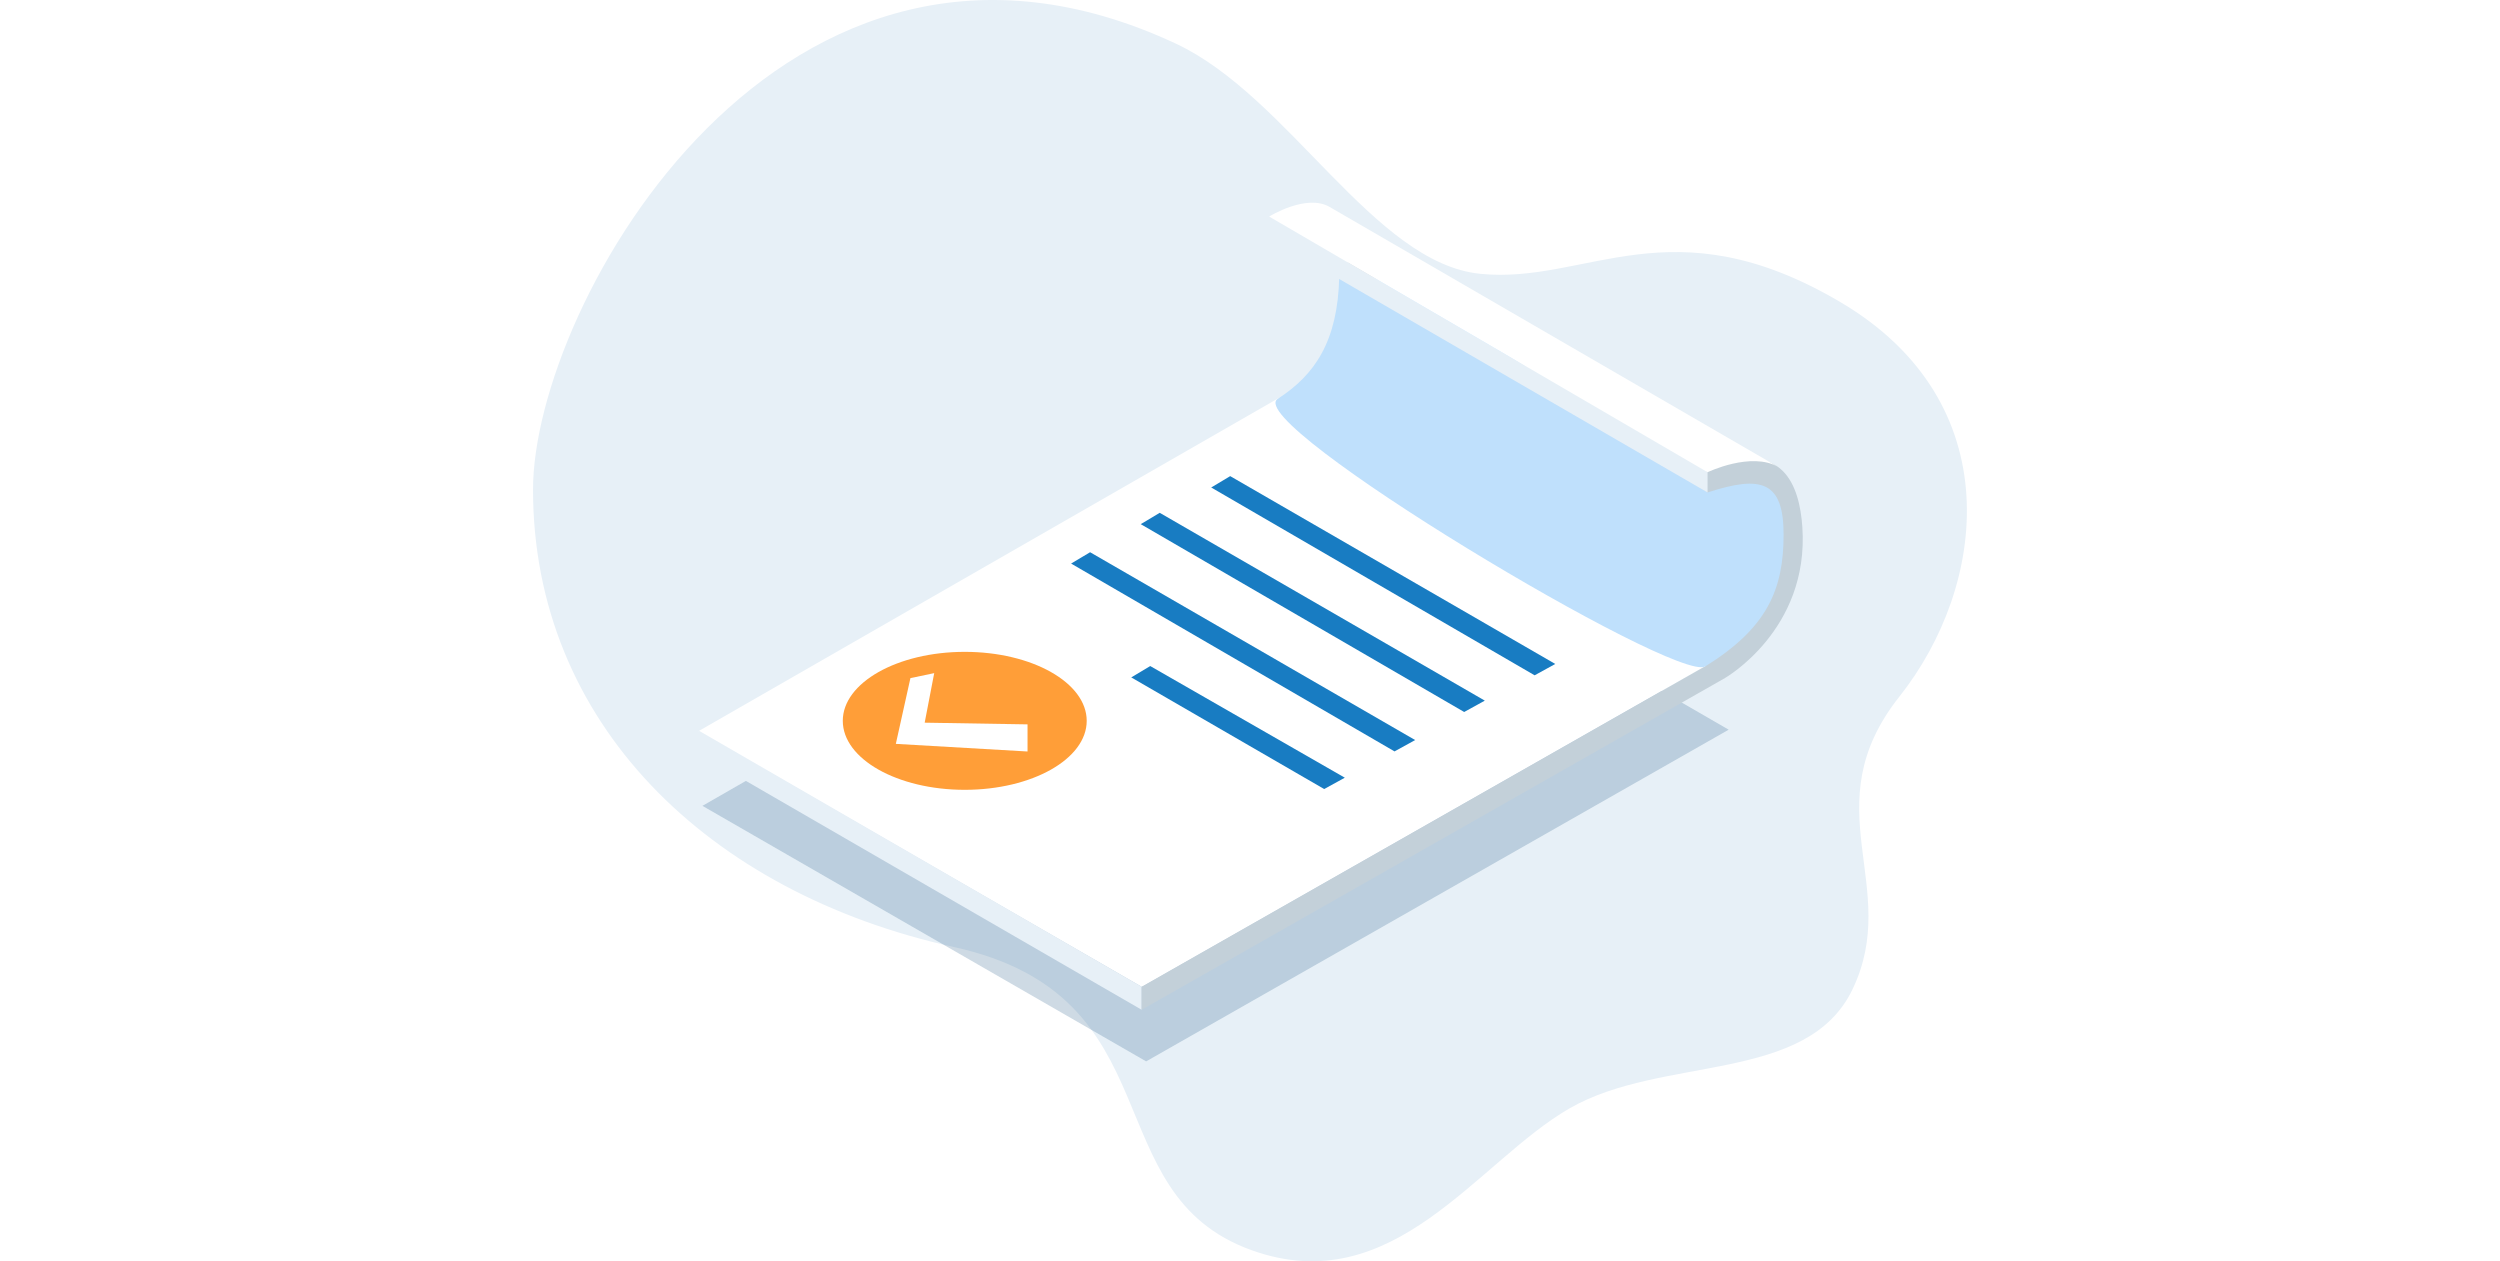 <svg xmlns="http://www.w3.org/2000/svg" xmlns:xlink="http://www.w3.org/1999/xlink" width="333" height="168" viewBox="0 0 333 168">
  <rect x="0" y="0" width="333" height="168" fill="#333333" stroke="none"/>
  <defs>
    <clipPath id="clip-path">
      <rect id="長方形_56276" data-name="長方形 56276" width="136.688" height="78.46" fill="none"/>
    </clipPath>
    <clipPath id="clip-path-2">
      <path id="パス_36597" data-name="パス 36597" d="M1127.831,833.216c-.183,8.6-3.249,13.086-8.192,16.272s53.122,37.947,56.945,35.641c8.287-5.142,10.436-10.279,10.437-17.57,0-7.079-2.942-7.953-10.124-5.6,0,0-40.776-29.6-47.984-29.6-.687,0-1.07.269-1.082.859" transform="translate(-1119.341 -832.357)" fill="#bfe0fc"/>
    </clipPath>
    <clipPath id="clip-path-3">
      <path id="パス_36606" data-name="パス 36606" d="M825.836,1093.276c0,5.075,7.273,9.189,16.245,9.189s16.245-4.114,16.245-9.189-7.273-9.188-16.245-9.188-16.245,4.115-16.245,9.188" transform="translate(-825.836 -1084.087)" fill="#ff9e38"/>
    </clipPath>
    <clipPath id="clip-機能紹介_候補者の有無を確認04">
      <rect width="333" height="168"/>
    </clipPath>
  </defs>
  <g id="機能紹介_候補者の有無を確認04" clip-path="url(#clip-機能紹介_候補者の有無を確認04)">
    <rect width="333" height="168" fill="#fff"/>
    <g id="グループ_83262" data-name="グループ 83262" transform="translate(3994 9715)">
      <rect id="長方形_56874" data-name="長方形 56874" width="333" height="168" transform="translate(-3994 -9715)" fill="#fff"/>
      <g id="グループ_83275" data-name="グループ 83275" transform="translate(-22 -7)">
        <path id="パス_45510" data-name="パス 45510" d="M304.464,366.72c-.012-24.591,33.211-83.912,85.631-59.41,15.039,7.03,26.328,29.221,40.531,30.657s25.429-9.547,48.006,3.786,19.505,37.8,7.841,52.518.357,25.222-6.257,39.011c-6.05,12.612-25.319,8.753-37.648,15.826s-23.44,25.721-42.38,18.919c-21.1-7.578-9.962-33.841-39.655-40.386-32.814-7.234-56.056-29.905-56.07-60.921" transform="translate(-4205.465 -10009.495)" fill="#e7f0f7"/>
        <g id="グループ_83101" data-name="グループ 83101" transform="translate(-5014.707 -11279.188)">
          <g id="グループ_81410" data-name="グループ 81410" transform="translate(1136.276 1634.103)" opacity="0.2">
            <g id="グループ_81409" data-name="グループ 81409">
              <g id="グループ_81408" data-name="グループ 81408" clip-path="url(#clip-path)">
                <path id="パス_36592" data-name="パス 36592" d="M799.58,972.431l59.313,34.28-77.592,44.18-59.1-34.036Z" transform="translate(-722.205 -972.431)" fill="#084577"/>
              </g>
            </g>
          </g>
          <path id="パス_36593" data-name="パス 36593" d="M796.623,920.795l59.313,34.281-77.592,44.18-59.1-34.037Z" transform="translate(416.46 703.384)" fill="#fff"/>
          <path id="パス_36594" data-name="パス 36594" d="M719.248,1151.229l59.069,34.16v3.065l-59.069-34.16Z" transform="translate(416.459 517.237)" fill="#e7f0f7"/>
          <path id="パス_36595" data-name="パス 36595" d="M1104.213,1102.362l-77.619,44.141v-3.065l77.619-44.14Z" transform="translate(168.183 559.187)" fill="#c3d0d9"/>
          <path id="パス_36596" data-name="パス 36596" d="M1146.166,797.98c-2.417-7.186,27.942,42.437,48.935,32.719,9.887-4.577,12.1,2.047,12.473,7.516.947,13.758-10.383,20.163-10.383,20.163l-55.5-34.735s7.856-15.613,4.475-25.663" transform="translate(75.206 803.172)" fill="#c3d0d9"/>
          <g id="グループ_81413" data-name="グループ 81413" transform="translate(1212.602 1607.182)" clip-path="url(#clip-path-2)">
            <rect id="長方形_56278" data-name="長方形 56278" width="83.863" height="90.175" transform="matrix(0.5, -0.866, 0.866, 0.5, -28.495, 41.308)" fill="#bfe0fc"/>
          </g>
          <path id="パス_36598" data-name="パス 36598" d="M1114.492,798.026l58.487,33.891v-2.7l-58.4-34.053Z" transform="translate(97.177 804.868)" fill="#e7f0f7"/>
          <path id="パス_36599" data-name="パス 36599" d="M1122.986,786.12c3.1,1.8,63.381,36.742,59.77,34.642s-9.422.693-9.422.693l-58.4-34.054s4.957-3.084,8.055-1.281" transform="translate(96.823 812.632)" fill="#fff"/>
          <path id="パス_36601" data-name="パス 36601" d="M1117.871,1001.593l-43.081-25.019,2.529-1.512,43.3,25.019Z" transform="translate(129.249 659.546)" fill="#187cc2"/>
          <g id="グループ_81417" data-name="グループ 81417" transform="translate(1154.966 1658.014)" clip-path="url(#clip-path-3)">
            <rect id="長方形_56282" data-name="長方形 56282" width="32.491" height="18.378" transform="translate(0 0)" fill="#ff9e38"/>
          </g>
          <path id="パス_36607" data-name="パス 36607" d="M861.369,1104.133l17.543,1.016v-3.613l-13.7-.226,1.269-6.6-3.169.666Z" transform="translate(300.663 566.138)" fill="#fff"/>
          <path id="パス_36609" data-name="パス 36609" d="M1069.033,1027.021,1025.951,1002l2.53-1.512,43.3,25.019Z" transform="translate(168.702 639.005)" fill="#187cc2"/>
          <path id="パス_36613" data-name="パス 36613" d="M1045.071,1123.074l-25.7-14.871,2.529-1.512,25.917,14.871Z" transform="translate(174.018 553.215)" fill="#187cc2"/>
          <path id="パス_36617" data-name="パス 36617" d="M1020.768,1054.335l-43.081-25.019,2.529-1.511,43.3,25.019Z" transform="translate(207.691 616.94)" fill="#187cc2"/>
        </g>
      </g>
    </g>
  </g>
</svg>
